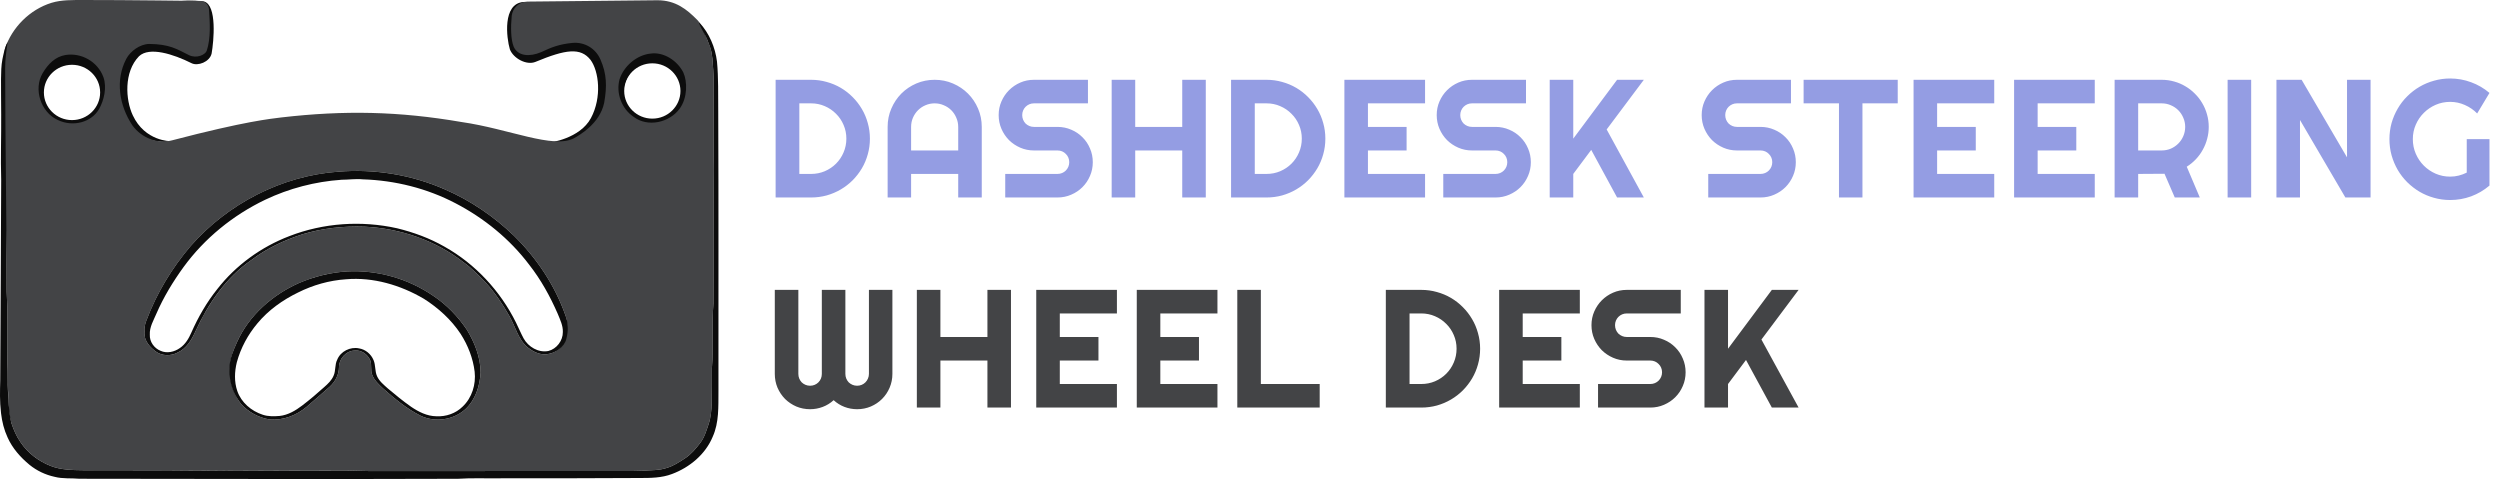 <svg xmlns="http://www.w3.org/2000/svg" width="595" height="114" viewBox="0 0 595 114" fill="none"><g clip-path="url(#clip0_2450_167)"><path d="M40.59 33.596C40.59 33.596 34.53 33.678 31.606 27.454C29.869 23.755 29.439 17.157 33.076 13.392C35.542 11.049 41.242 12.865 45.607 15.05C47.061 15.778 49.892 14.766 50.364 12.746C50.875 9.85 51.701 1.202 48.549 0.355C37.176 -1.019 29.937 5.041 29.937 5.041C29.937 5.041 21.509 24.157 26.002 27.777C35.38 35.333 40.59 33.596 40.59 33.596Z" fill="#0C0C0C"></path><path d="M130.863 33.919C130.863 33.919 138.009 33.024 140.644 28.099C143.298 23.143 142.53 16.918 140.549 14.252C138.178 11.249 134.648 11.734 127.452 14.723C125.301 15.615 122.157 13.873 121.346 11.734C120.539 8.986 119.567 0.865 124.559 0.481C135.906 0.185 141.381 5.202 141.381 5.202C141.381 5.202 148.974 22.211 146.328 27.186C141.802 35.698 130.86 33.921 130.86 33.921L130.863 33.919Z" fill="#0C0C0C"></path><path d="M17.139 30.082C21.664 30.082 25.331 26.464 25.331 22.002C25.331 17.539 21.664 13.921 17.139 13.921C12.615 13.921 8.947 17.539 8.947 22.002C8.947 26.464 12.615 30.082 17.139 30.082Z" stroke="#0C0C0C" stroke-width="3" stroke-miterlimit="10"></path><path d="M155.254 29.733C159.778 29.733 163.446 26.116 163.446 21.653C163.446 17.19 159.778 13.572 155.254 13.572C150.73 13.572 147.062 17.19 147.062 21.653C147.062 26.116 150.73 29.733 155.254 29.733Z" stroke="#0C0C0C" stroke-width="3" stroke-miterlimit="10"></path><path d="M9.85 24.912C9.85 24.912 9.056 17.583 14.271 15.563C16.62 14.652 19.152 14.965 21.184 16.413C24.984 19.121 24.701 23.323 24.701 23.323L28.541 15.229L12.101 8.279L7.737 21.642L9.853 24.915L9.85 24.912Z" fill="#0C0C0C"></path><path d="M148.219 24.692C148.219 24.692 147.425 17.363 152.64 15.343C154.989 14.432 157.521 14.745 159.553 16.193C163.354 18.902 163.07 23.104 163.07 23.104L166.911 15.01L150.471 8.06L146.106 21.422L148.222 24.695L148.219 24.692Z" fill="#0C0C0C"></path><path d="M0.956 14.403C0.453 15.748 1.571 51.658 1.589 69.411C1.873 74.11 1.73 78.82 1.772 83.525C1.833 86.816 1.677 90.115 1.936 93.401C2.005 95.821 1.963 98.291 2.696 100.632C3.221 102.26 3.915 103.851 4.9 105.26C6.595 107.788 9.13 109.713 11.943 110.841C14.43 111.847 17.158 111.882 19.801 111.913C24.934 111.913 30.07 111.932 35.206 111.929C41.409 111.89 47.609 112.075 53.812 111.956C62.725 112.033 71.64 112.027 80.552 111.985C83.477 111.937 86.398 112.146 89.322 112.109C107.722 112.109 126.119 112.088 144.517 112.091C147.29 112.056 150.063 112.16 152.836 112.043C154.793 111.871 156.811 112.003 158.697 111.357C160.279 110.894 161.661 109.97 163.028 109.078C164.477 108.133 165.597 106.785 166.64 105.427C167.65 104.124 168.113 102.517 168.638 100.979C169.194 99.361 169.318 97.637 169.395 95.938C169.451 93.157 169.429 90.375 169.437 87.595C169.864 82.474 169.382 77.322 169.803 72.199C169.877 61.576 169.771 50.949 169.904 40.326C169.776 34.554 169.874 28.777 169.843 23.005C169.811 20.884 169.933 18.758 169.753 16.64C169.594 14.816 169.596 12.857 168.977 11.109C168.561 9.928 168.031 8.756 167.565 7.593C167.247 6.804 166.749 5.846 166.452 5.361C166.315 5.144 166.148 4.954 165.976 4.768C163.454 2.211 160.8 0.069 156.494 0.061C154.857 0.058 125.521 0.378 125.521 0.378C123.41 0.431 121.993 1.991 121.791 3.773C121.535 6.341 121.548 9.404 122.266 11.138C123.288 13.402 126.077 13.564 128.8 12.409C131.332 11.207 133.112 10.535 136.115 10.225C139.214 9.889 141.815 11.639 142.893 14.13C144.392 17.538 144.509 20.474 143.783 24.514C142.731 29.444 137.908 32.166 136.621 32.892C131.655 35.505 121.145 30.657 109.828 29.039C94.921 26.474 81.975 26.217 66.941 27.951C64.391 28.285 58.569 28.796 40.916 33.408C37.518 34.295 33.749 32.876 31.535 29.878C28.332 25.076 27.416 19.015 30.057 14.006C31.021 12.174 33.291 10.503 35.497 10.458C40.336 10.508 42.047 11.649 45.003 13.135C46.791 13.977 48.785 13.074 49.188 12.123C50.234 9.057 49.916 5.062 49.768 2.587C49.741 1.377 49.108 0.265 47.651 0.225C47.657 0.233 29.895 -0.016 19.799 -0C17.28 0.016 14.697 -0.072 12.261 0.67C7.096 2.271 2.858 6.508 1.163 11.631M23.613 25.889C21.782 29.158 17.327 30.294 13.725 28.547C9.718 26.701 7.898 21.226 10.158 17.395C11.474 15.197 13.145 13.505 15.585 13.09C19.269 12.489 23.226 14.588 24.611 18.356C25.498 20.85 24.722 23.898 23.613 25.891V25.889ZM110.72 97.425C107.913 99.951 103.595 100.6 100.176 98.985C96.815 97.317 93.92 94.889 91.128 92.419C90.132 91.484 89.084 90.512 88.578 89.212C88.149 88.122 88.519 86.904 88.133 85.805C87.545 84.343 86.006 83.25 84.401 83.438C82.372 83.488 80.698 85.373 80.68 87.362C80.674 89.13 79.819 90.79 78.537 91.979C76.696 93.637 74.805 95.233 72.938 96.859C70.533 98.89 67.381 100.081 64.219 99.84C61.575 99.43 59.083 98.079 57.316 96.07C56.037 94.362 54.657 91.643 54.694 87.719C54.776 85.159 55.55 83.364 56.413 81.42C59.247 75.074 64.788 70.229 71.06 67.404C74.702 65.836 78.614 64.843 82.579 64.605C89.809 64.208 97.135 66.31 103.105 70.398C106.273 72.506 108.972 75.294 111.094 78.444C112.966 81.521 114.365 85.021 114.386 88.667C114.211 91.873 113.144 95.201 110.723 97.425H110.72ZM134.497 80.756C133.98 82.699 132.134 84.108 130.164 84.304C128.506 84.5 126.946 83.758 125.64 82.726C123.304 80.814 122.663 77.708 121.214 75.193C119.572 72.299 117.702 69.506 115.427 67.07C113.819 65.46 112.248 63.787 110.381 62.471C103.678 57.215 95.239 54.351 86.761 53.954C81.752 53.779 76.699 54.319 71.9 55.791C67.588 57.197 63.421 59.156 59.803 61.915C53.794 66.051 49.55 72.265 46.544 78.818C45.625 80.859 44.386 82.969 42.256 83.925C40.627 84.793 38.532 84.743 37.03 83.636C35.934 82.813 34.917 81.741 34.517 80.404C34.252 79.051 34.308 77.603 34.835 76.316C37.272 69.805 40.926 63.766 45.442 58.486C54.286 48.447 67.058 41.862 80.436 40.869C89.11 40.141 97.983 41.584 105.95 45.105C112.018 47.734 117.559 51.531 122.321 56.103C127.695 61.386 132.007 67.814 134.531 74.931C135.276 76.795 134.971 78.863 134.497 80.753V80.756ZM161.794 25.822C159.344 29.198 154.155 30.376 150.781 27.79C147.957 25.896 146.569 22.19 147.443 18.907C148.437 15.745 151.541 13.092 154.822 12.754C158.009 12.298 161.213 14.464 162.623 17.231C163.629 19.436 163.629 23.254 161.794 25.82V25.822Z" fill="#434446"></path><path d="M166.545 5.944C166.397 5.634 166.328 5.497 166.458 5.364C168.799 7.911 170.224 11.237 170.645 14.66C171.011 18.568 170.894 22.505 170.942 26.429C171.032 48.669 170.984 70.91 170.992 93.15C170.963 96.769 171.151 100.561 169.625 103.942C167.893 108.133 164.135 111.244 159.942 112.811C157.487 113.754 154.814 113.767 152.219 113.764C141.094 113.823 129.97 113.849 118.846 113.836C115.567 113.884 112.277 113.73 109.006 113.952C78.987 114.058 48.962 113.979 18.943 113.944C16.964 113.762 14.943 113.995 13.005 113.484C10.819 113.015 8.762 112.033 7.027 110.627C4.871 108.842 2.948 106.685 1.804 104.106C0.964 102.29 0.495 100.42 0.246 98.337C-0.095 95.345 -0.003 93.097 0.058 90.587C0.109 74.616 0.257 58.799 0.283 42.828C0.122 37.388 0.323 32.685 0.283 27.271C0.283 24.282 0.22 21.597 0.244 18.785C0.267 17.202 0.278 15.637 0.58 14.07C0.893 12.669 1.102 11.277 1.82 10.029C1.526 11.957 1.218 14.207 1.226 16.172C1.255 33.925 1.571 51.664 1.589 69.416C1.873 74.116 1.729 78.826 1.772 83.531C1.833 86.822 1.576 95.967 2.696 100.637C3.221 102.266 3.915 103.857 4.9 105.265C6.595 107.797 9.13 109.719 11.943 110.847C14.43 111.853 17.158 111.887 19.801 111.919C24.934 111.919 30.07 111.938 35.205 111.935C41.408 111.895 47.609 112.081 53.812 111.961C62.724 112.038 71.64 112.033 80.552 111.991C83.476 111.943 86.398 112.152 89.322 112.115C107.722 112.115 126.119 112.094 144.516 112.096C147.29 112.062 150.063 112.165 152.836 112.049C154.793 111.877 156.811 112.009 158.697 111.363C160.278 110.9 161.661 109.976 163.028 109.083C164.476 108.138 165.597 106.791 166.64 105.432C167.649 104.13 168.113 102.523 168.637 100.984C169.194 99.367 169.318 97.643 169.395 95.943C169.45 93.163 169.429 90.38 169.437 87.6C169.864 82.48 169.382 77.328 169.803 72.204C169.877 61.582 169.771 50.954 169.903 40.332C169.776 34.56 169.874 28.783 169.842 23.011C169.811 20.89 169.933 18.764 169.752 16.646C169.594 14.822 169.609 12.947 168.99 11.202C168.574 10.021 168.126 8.838 167.475 7.768C167.056 7.069 166.926 6.664 166.537 5.949L166.545 5.944Z" fill="#0C0C0C"></path><path d="M80.436 40.869C89.11 40.141 97.983 41.584 105.95 45.105C112.018 47.734 117.559 51.531 122.321 56.104C127.695 61.386 132.007 67.814 134.531 74.931C135.275 76.795 135.299 78.786 134.772 80.724C134.256 82.668 132.131 84.103 130.161 84.299C128.503 84.495 126.996 83.782 125.637 82.721C123.301 80.809 122.66 77.703 121.211 75.188C119.569 72.294 117.699 69.501 115.424 67.065C113.816 65.455 112.246 63.782 110.378 62.466C103.675 57.21 95.236 54.346 86.758 53.949C81.749 53.774 76.696 54.314 71.897 55.786C67.585 57.192 63.418 59.151 59.8 61.91C53.791 66.046 49.547 72.26 46.541 78.813C45.622 80.854 44.383 82.964 42.253 83.92C40.624 84.788 38.529 84.738 37.028 83.631C35.931 82.808 34.914 81.736 34.514 80.399C34.249 79.046 34.305 77.597 34.832 76.311C37.269 69.8 40.924 63.761 45.44 58.481C54.283 48.441 67.055 41.857 80.433 40.864L80.436 40.869ZM81.286 42.783C75.003 43.215 68.808 44.835 63.119 47.539C55.478 51.2 48.687 56.707 43.689 63.557C41.178 67.025 38.929 70.706 37.226 74.643C36.545 76.258 35.552 77.852 35.658 79.673C35.573 81.323 36.696 82.895 38.214 83.491C39.721 84.185 41.525 83.753 42.831 82.819C44.131 81.937 44.939 80.536 45.551 79.125C47.18 75.453 49.195 71.937 51.714 68.799C56.135 63.125 62.16 58.762 68.869 56.194C76.977 53.043 86.035 52.439 94.516 54.33C98.444 55.291 102.287 56.697 105.801 58.712C113.128 62.821 119.084 69.249 122.806 76.766C123.423 78.016 123.955 79.305 124.615 80.531C125.74 82.564 128.135 83.994 130.492 83.541C132.486 83.046 133.977 81.074 133.956 79.027C134.009 77.505 133.315 76.104 132.759 74.73C130.945 70.565 128.739 66.551 125.923 62.972C121.301 56.861 115.212 51.923 108.432 48.386C101.63 44.825 93.994 42.918 86.332 42.685C84.65 42.513 82.97 42.783 81.286 42.781V42.783Z" fill="#0C0C0C"></path><path d="M82.576 64.603C89.806 64.206 97.133 66.308 103.103 70.396C106.27 72.504 108.969 75.292 111.091 78.442C112.963 81.519 114.362 85.019 114.383 88.665C114.208 91.871 113.141 95.2 110.72 97.424C107.912 99.949 103.595 100.598 100.176 98.983C96.815 97.315 93.92 94.887 91.128 92.417C90.132 91.482 89.083 90.51 88.578 89.21C88.148 88.12 88.519 86.902 88.133 85.803C87.545 84.341 86.006 83.248 84.401 83.436C82.372 83.486 80.698 85.371 80.679 87.36C80.674 89.129 79.816 90.788 78.537 91.977C76.696 93.635 74.805 95.231 72.938 96.857C70.532 98.888 67.381 100.079 64.218 99.838C61.575 99.428 59.083 98.078 57.316 96.068C56.037 94.36 54.477 91.866 54.585 87.582C54.694 85.213 55.547 83.362 56.413 81.418C59.247 75.072 64.788 70.224 71.06 67.402C74.701 65.834 78.614 64.841 82.578 64.603H82.576ZM82.343 66.47C78.378 66.732 74.479 67.841 70.927 69.623C67.293 71.389 63.914 73.788 61.315 76.902C59.024 79.61 57.295 82.801 56.362 86.227C55.812 88.459 55.724 90.855 56.474 93.055C57.406 95.787 59.832 97.842 62.542 98.708C63.834 99.147 65.219 99.097 66.562 98.994C68.573 98.776 70.36 97.704 71.936 96.502C73.745 95.118 75.488 93.648 77.175 92.118C78.052 91.345 78.939 90.513 79.395 89.414C79.943 88.207 79.646 86.801 80.256 85.612C81.055 83.613 83.378 82.47 85.463 82.917C86.994 83.161 88.315 84.281 88.901 85.7C89.43 86.918 89.187 88.326 89.74 89.541C90.291 90.759 91.369 91.612 92.339 92.483C94.124 93.99 95.933 95.47 97.845 96.812C99.628 98.027 101.656 99.052 103.863 99.07C106.13 99.198 108.463 98.398 110.087 96.791C112.328 94.694 113.31 91.48 112.966 88.467C112.582 85.266 111.369 82.178 109.634 79.47C107.393 76.073 104.31 73.288 100.888 71.114C95.332 67.849 88.813 65.909 82.34 66.47H82.343Z" fill="#0C0C0C"></path></g><path d="M207.039 32.996C207.039 34.285 206.87 35.529 206.531 36.727C206.206 37.911 205.737 39.025 205.125 40.066C204.513 41.095 203.784 42.039 202.938 42.898C202.091 43.745 201.147 44.474 200.105 45.086C199.064 45.698 197.944 46.173 196.746 46.512C195.561 46.837 194.324 47 193.035 47H184.598V18.992H193.035C194.324 18.992 195.561 19.162 196.746 19.5C197.944 19.826 199.064 20.294 200.105 20.906C201.147 21.518 202.091 22.254 202.938 23.113C203.784 23.96 204.513 24.904 205.125 25.945C205.737 26.974 206.206 28.087 206.531 29.285C206.87 30.47 207.039 31.707 207.039 32.996ZM201.434 32.996C201.434 31.837 201.212 30.75 200.77 29.734C200.34 28.719 199.741 27.833 198.973 27.078C198.217 26.31 197.326 25.704 196.297 25.262C195.281 24.819 194.194 24.598 193.035 24.598H190.242V41.395H193.035C194.194 41.395 195.281 41.18 196.297 40.75C197.326 40.307 198.217 39.708 198.973 38.953C199.741 38.185 200.34 37.293 200.77 36.277C201.212 35.249 201.434 34.155 201.434 32.996ZM228.054 35.809V30.203C228.054 29.435 227.904 28.712 227.605 28.035C227.318 27.345 226.921 26.746 226.413 26.238C225.905 25.73 225.307 25.333 224.616 25.047C223.939 24.747 223.217 24.598 222.448 24.598C221.68 24.598 220.951 24.747 220.261 25.047C219.584 25.333 218.991 25.73 218.484 26.238C217.976 26.746 217.572 27.345 217.273 28.035C216.986 28.712 216.843 29.435 216.843 30.203V35.809H228.054ZM233.659 47H228.054V41.395H216.843V47H211.257V30.203C211.257 28.654 211.55 27.202 212.136 25.848C212.722 24.48 213.516 23.289 214.519 22.273C215.534 21.258 216.719 20.457 218.073 19.871C219.441 19.285 220.899 18.992 222.448 18.992C223.998 18.992 225.45 19.285 226.804 19.871C228.171 20.457 229.362 21.258 230.378 22.273C231.394 23.289 232.195 24.48 232.78 25.848C233.366 27.202 233.659 28.654 233.659 30.203V47ZM237.682 27.391C237.682 26.232 237.903 25.145 238.346 24.129C238.789 23.113 239.388 22.228 240.143 21.473C240.911 20.704 241.803 20.099 242.819 19.656C243.834 19.213 244.922 18.992 246.08 18.992H258.932V24.598H246.08C245.69 24.598 245.325 24.669 244.987 24.812C244.648 24.956 244.349 25.158 244.088 25.418C243.841 25.665 243.646 25.958 243.502 26.297C243.359 26.635 243.287 27 243.287 27.391C243.287 27.781 243.359 28.152 243.502 28.504C243.646 28.842 243.841 29.142 244.088 29.402C244.349 29.65 244.648 29.845 244.987 29.988C245.325 30.131 245.69 30.203 246.08 30.203H251.686C252.845 30.203 253.932 30.424 254.948 30.867C255.976 31.297 256.868 31.896 257.623 32.664C258.392 33.419 258.991 34.311 259.42 35.34C259.863 36.355 260.084 37.443 260.084 38.602C260.084 39.76 259.863 40.848 259.42 41.863C258.991 42.879 258.392 43.771 257.623 44.539C256.868 45.294 255.976 45.893 254.948 46.336C253.932 46.779 252.845 47 251.686 47H239.245V41.395H251.686C252.077 41.395 252.441 41.323 252.78 41.18C253.118 41.036 253.411 40.841 253.659 40.594C253.919 40.333 254.121 40.034 254.264 39.695C254.407 39.357 254.479 38.992 254.479 38.602C254.479 38.211 254.407 37.846 254.264 37.508C254.121 37.169 253.919 36.876 253.659 36.629C253.411 36.368 253.118 36.167 252.78 36.023C252.441 35.88 252.077 35.809 251.686 35.809H246.08C244.922 35.809 243.834 35.587 242.819 35.145C241.803 34.702 240.911 34.103 240.143 33.348C239.388 32.579 238.789 31.688 238.346 30.672C237.903 29.643 237.682 28.549 237.682 27.391ZM270.181 47H264.576V18.992H270.181V30.203H281.373V18.992H286.978V47H281.373V35.809H270.181V47ZM315.434 32.996C315.434 34.285 315.265 35.529 314.927 36.727C314.601 37.911 314.132 39.025 313.52 40.066C312.908 41.095 312.179 42.039 311.333 42.898C310.486 43.745 309.542 44.474 308.501 45.086C307.459 45.698 306.339 46.173 305.141 46.512C303.957 46.837 302.72 47 301.43 47H292.993V18.992H301.43C302.72 18.992 303.957 19.162 305.141 19.5C306.339 19.826 307.459 20.294 308.501 20.906C309.542 21.518 310.486 22.254 311.333 23.113C312.179 23.96 312.908 24.904 313.52 25.945C314.132 26.974 314.601 28.087 314.927 29.285C315.265 30.47 315.434 31.707 315.434 32.996ZM309.829 32.996C309.829 31.837 309.608 30.75 309.165 29.734C308.735 28.719 308.136 27.833 307.368 27.078C306.613 26.31 305.721 25.704 304.692 25.262C303.677 24.819 302.589 24.598 301.43 24.598H298.637V41.395H301.43C302.589 41.395 303.677 41.18 304.692 40.75C305.721 40.307 306.613 39.708 307.368 38.953C308.136 38.185 308.735 37.293 309.165 36.277C309.608 35.249 309.829 34.155 309.829 32.996ZM339.164 47H319.965V18.992H339.164V24.598H325.57V30.203H334.77V35.809H325.57V41.395H339.164V47ZM341.937 27.391C341.937 26.232 342.158 25.145 342.601 24.129C343.043 23.113 343.642 22.228 344.398 21.473C345.166 20.704 346.058 20.099 347.073 19.656C348.089 19.213 349.176 18.992 350.335 18.992H363.187V24.598H350.335C349.945 24.598 349.58 24.669 349.241 24.812C348.903 24.956 348.603 25.158 348.343 25.418C348.096 25.665 347.9 25.958 347.757 26.297C347.614 26.635 347.542 27 347.542 27.391C347.542 27.781 347.614 28.152 347.757 28.504C347.9 28.842 348.096 29.142 348.343 29.402C348.603 29.65 348.903 29.845 349.241 29.988C349.58 30.131 349.945 30.203 350.335 30.203H355.941C357.099 30.203 358.187 30.424 359.202 30.867C360.231 31.297 361.123 31.896 361.878 32.664C362.646 33.419 363.245 34.311 363.675 35.34C364.118 36.355 364.339 37.443 364.339 38.602C364.339 39.76 364.118 40.848 363.675 41.863C363.245 42.879 362.646 43.771 361.878 44.539C361.123 45.294 360.231 45.893 359.202 46.336C358.187 46.779 357.099 47 355.941 47H343.499V41.395H355.941C356.331 41.395 356.696 41.323 357.034 41.18C357.373 41.036 357.666 40.841 357.913 40.594C358.174 40.333 358.376 40.034 358.519 39.695C358.662 39.357 358.734 38.992 358.734 38.602C358.734 38.211 358.662 37.846 358.519 37.508C358.376 37.169 358.174 36.876 357.913 36.629C357.666 36.368 357.373 36.167 357.034 36.023C356.696 35.88 356.331 35.809 355.941 35.809H350.335C349.176 35.809 348.089 35.587 347.073 35.145C346.058 34.702 345.166 34.103 344.398 33.348C343.642 32.579 343.043 31.688 342.601 30.672C342.158 29.643 341.937 28.549 341.937 27.391ZM374.436 47H368.83V18.992H374.436V32.996L384.866 18.992H391.233L382.385 30.809L391.233 47H384.866L378.713 35.672L374.436 41.395V47ZM405.001 27.391C405.001 26.232 405.222 25.145 405.665 24.129C406.108 23.113 406.707 22.228 407.462 21.473C408.23 20.704 409.122 20.099 410.137 19.656C411.153 19.213 412.24 18.992 413.399 18.992H426.251V24.598H413.399C413.009 24.598 412.644 24.669 412.305 24.812C411.967 24.956 411.667 25.158 411.407 25.418C411.16 25.665 410.964 25.958 410.821 26.297C410.678 26.635 410.606 27 410.606 27.391C410.606 27.781 410.678 28.152 410.821 28.504C410.964 28.842 411.16 29.142 411.407 29.402C411.667 29.65 411.967 29.845 412.305 29.988C412.644 30.131 413.009 30.203 413.399 30.203H419.005C420.164 30.203 421.251 30.424 422.266 30.867C423.295 31.297 424.187 31.896 424.942 32.664C425.71 33.419 426.309 34.311 426.739 35.34C427.182 36.355 427.403 37.443 427.403 38.602C427.403 39.76 427.182 40.848 426.739 41.863C426.309 42.879 425.71 43.771 424.942 44.539C424.187 45.294 423.295 45.893 422.266 46.336C421.251 46.779 420.164 47 419.005 47H406.563V41.395H419.005C419.395 41.395 419.76 41.323 420.098 41.18C420.437 41.036 420.73 40.841 420.977 40.594C421.238 40.333 421.44 40.034 421.583 39.695C421.726 39.357 421.798 38.992 421.798 38.602C421.798 38.211 421.726 37.846 421.583 37.508C421.44 37.169 421.238 36.876 420.977 36.629C420.73 36.368 420.437 36.167 420.098 36.023C419.76 35.88 419.395 35.809 419.005 35.809H413.399C412.24 35.809 411.153 35.587 410.137 35.145C409.122 34.702 408.23 34.103 407.462 33.348C406.707 32.579 406.108 31.688 405.665 30.672C405.222 29.643 405.001 28.549 405.001 27.391ZM443.262 47H437.676V24.598H429.258V18.992H451.66V24.598H443.262V47ZM474.628 47H455.429V18.992H474.628V24.598H461.034V30.203H470.234V35.809H461.034V41.395H474.628V47ZM498.553 47H479.354V18.992H498.553V24.598H484.959V30.203H494.159V35.809H484.959V41.395H498.553V47ZM508.884 24.598V35.809H514.49C515.258 35.809 515.981 35.665 516.658 35.379C517.335 35.079 517.927 34.676 518.435 34.168C518.943 33.66 519.34 33.068 519.627 32.391C519.926 31.701 520.076 30.971 520.076 30.203C520.076 29.435 519.926 28.712 519.627 28.035C519.34 27.345 518.943 26.746 518.435 26.238C517.927 25.73 517.335 25.333 516.658 25.047C515.981 24.747 515.258 24.598 514.49 24.598H508.884ZM508.884 47H503.279V18.992H514.49C515.518 18.992 516.508 19.129 517.459 19.402C518.409 19.663 519.295 20.04 520.115 20.535C520.948 21.017 521.703 21.603 522.38 22.293C523.071 22.97 523.657 23.725 524.138 24.559C524.633 25.392 525.011 26.284 525.271 27.234C525.545 28.185 525.681 29.174 525.681 30.203C525.681 31.167 525.558 32.104 525.31 33.016C525.076 33.927 524.731 34.793 524.275 35.613C523.832 36.434 523.285 37.189 522.634 37.879C521.983 38.569 521.254 39.168 520.447 39.676L523.552 47H517.595L515.154 41.355L508.884 41.395V47ZM535.778 47H530.173V18.992H535.778V47ZM564.195 47H558.199L547.398 28.562V47H541.793V18.992H547.789L558.59 37.449V18.992H564.195V47ZM592.495 44.168C591.193 45.275 589.741 46.128 588.14 46.727C586.538 47.312 584.872 47.605 583.14 47.605C581.812 47.605 580.529 47.43 579.292 47.078C578.068 46.74 576.922 46.258 575.855 45.633C574.787 44.995 573.81 44.24 572.925 43.367C572.04 42.482 571.284 41.505 570.659 40.438C570.034 39.357 569.546 38.198 569.195 36.961C568.856 35.724 568.687 34.441 568.687 33.113C568.687 31.785 568.856 30.509 569.195 29.285C569.546 28.061 570.034 26.915 570.659 25.848C571.284 24.767 572.04 23.79 572.925 22.918C573.81 22.033 574.787 21.277 575.855 20.652C576.922 20.027 578.068 19.546 579.292 19.207C580.529 18.855 581.812 18.68 583.14 18.68C584.872 18.68 586.538 18.979 588.14 19.578C589.741 20.164 591.193 21.01 592.495 22.117L589.566 27C588.719 26.141 587.743 25.47 586.636 24.988C585.529 24.494 584.364 24.246 583.14 24.246C581.916 24.246 580.764 24.48 579.683 24.949C578.615 25.418 577.678 26.056 576.87 26.863C576.063 27.658 575.425 28.595 574.956 29.676C574.487 30.744 574.253 31.889 574.253 33.113C574.253 34.35 574.487 35.509 574.956 36.59C575.425 37.671 576.063 38.615 576.87 39.422C577.678 40.229 578.615 40.867 579.683 41.336C580.764 41.805 581.916 42.039 583.14 42.039C583.843 42.039 584.527 41.954 585.191 41.785C585.855 41.616 586.486 41.382 587.085 41.082V33.113H592.495V44.168Z" fill="#949DE3"></path><path d="M212.391 88.992C212.391 90.151 212.169 91.245 211.727 92.273C211.297 93.289 210.698 94.181 209.93 94.949C209.174 95.704 208.283 96.303 207.254 96.746C206.238 97.176 205.151 97.391 203.992 97.391C202.951 97.391 201.948 97.208 200.984 96.844C200.034 96.479 199.174 95.945 198.406 95.242C197.638 95.945 196.772 96.479 195.809 96.844C194.845 97.208 193.842 97.391 192.801 97.391C191.642 97.391 190.548 97.176 189.52 96.746C188.504 96.303 187.612 95.704 186.844 94.949C186.089 94.181 185.49 93.289 185.047 92.273C184.617 91.245 184.402 90.151 184.402 88.992V68.992H190.008V88.992C190.008 89.383 190.079 89.754 190.223 90.106C190.366 90.444 190.561 90.743 190.809 91.004C191.069 91.251 191.368 91.447 191.707 91.59C192.046 91.733 192.41 91.805 192.801 91.805C193.191 91.805 193.556 91.733 193.895 91.59C194.233 91.447 194.526 91.251 194.773 91.004C195.034 90.743 195.236 90.444 195.379 90.106C195.522 89.754 195.594 89.383 195.594 88.992V68.992H201.199V88.992C201.199 89.383 201.271 89.754 201.414 90.106C201.557 90.444 201.753 90.743 202 91.004C202.26 91.251 202.56 91.447 202.898 91.59C203.237 91.733 203.602 91.805 203.992 91.805C204.383 91.805 204.747 91.733 205.086 91.59C205.424 91.447 205.717 91.251 205.965 91.004C206.225 90.743 206.427 90.444 206.57 90.106C206.727 89.754 206.805 89.383 206.805 88.992V68.992H212.391V88.992ZM223.816 97H218.21V68.992H223.816V80.203H235.007V68.992H240.612V97H235.007V85.809H223.816V97ZM265.827 97H246.627V68.992H265.827V74.598H252.233V80.203H261.432V85.809H252.233V91.394H265.827V97ZM289.752 97H270.552V68.992H289.752V74.598H276.158V80.203H285.357V85.809H276.158V91.394H289.752V97ZM314.087 97H294.477V68.992H300.083V91.394H314.087V97ZM352.269 82.996C352.269 84.285 352.099 85.529 351.761 86.727C351.435 87.912 350.967 89.025 350.355 90.066C349.743 91.095 349.014 92.039 348.167 92.898C347.321 93.745 346.377 94.474 345.335 95.086C344.293 95.698 343.174 96.173 341.976 96.512C340.791 96.837 339.554 97 338.265 97H329.827V68.992H338.265C339.554 68.992 340.791 69.162 341.976 69.5C343.174 69.826 344.293 70.294 345.335 70.906C346.377 71.518 347.321 72.254 348.167 73.113C349.014 73.96 349.743 74.904 350.355 75.945C350.967 76.974 351.435 78.087 351.761 79.285C352.099 80.47 352.269 81.707 352.269 82.996ZM346.663 82.996C346.663 81.837 346.442 80.75 345.999 79.734C345.57 78.719 344.971 77.833 344.202 77.078C343.447 76.31 342.555 75.704 341.527 75.262C340.511 74.819 339.424 74.598 338.265 74.598H335.472V91.394H338.265C339.424 91.394 340.511 91.18 341.527 90.75C342.555 90.307 343.447 89.708 344.202 88.953C344.971 88.185 345.57 87.293 345.999 86.277C346.442 85.249 346.663 84.155 346.663 82.996ZM375.998 97H356.799V68.992H375.998V74.598H362.405V80.203H371.604V85.809H362.405V91.394H375.998V97ZM378.771 77.391C378.771 76.232 378.992 75.144 379.435 74.129C379.878 73.113 380.477 72.228 381.232 71.473C382 70.704 382.892 70.099 383.908 69.656C384.923 69.213 386.011 68.992 387.17 68.992H400.021V74.598H387.17C386.779 74.598 386.414 74.669 386.076 74.812C385.737 74.956 385.438 75.158 385.177 75.418C384.93 75.665 384.735 75.958 384.591 76.297C384.448 76.635 384.377 77 384.377 77.391C384.377 77.781 384.448 78.152 384.591 78.504C384.735 78.842 384.93 79.142 385.177 79.402C385.438 79.65 385.737 79.845 386.076 79.988C386.414 80.132 386.779 80.203 387.17 80.203H392.775C393.934 80.203 395.021 80.424 396.037 80.867C397.065 81.297 397.957 81.896 398.712 82.664C399.481 83.419 400.08 84.311 400.509 85.34C400.952 86.356 401.173 87.443 401.173 88.602C401.173 89.76 400.952 90.848 400.509 91.863C400.08 92.879 399.481 93.771 398.712 94.539C397.957 95.294 397.065 95.893 396.037 96.336C395.021 96.779 393.934 97 392.775 97H380.334V91.394H392.775C393.166 91.394 393.53 91.323 393.869 91.18C394.207 91.037 394.5 90.841 394.748 90.594C395.008 90.333 395.21 90.034 395.353 89.695C395.496 89.357 395.568 88.992 395.568 88.602C395.568 88.211 395.496 87.846 395.353 87.508C395.21 87.169 395.008 86.876 394.748 86.629C394.5 86.368 394.207 86.167 393.869 86.023C393.53 85.88 393.166 85.809 392.775 85.809H387.17C386.011 85.809 384.923 85.587 383.908 85.144C382.892 84.702 382 84.103 381.232 83.348C380.477 82.579 379.878 81.688 379.435 80.672C378.992 79.643 378.771 78.549 378.771 77.391ZM411.27 97H405.665V68.992H411.27V82.996L421.7 68.992H428.067L419.22 80.809L428.067 97H421.7L415.548 85.672L411.27 91.394V97Z" fill="#434446"></path><defs><clipPath id="clip0_2450_167"><rect width="171" height="114" fill="white"></rect></clipPath></defs></svg>